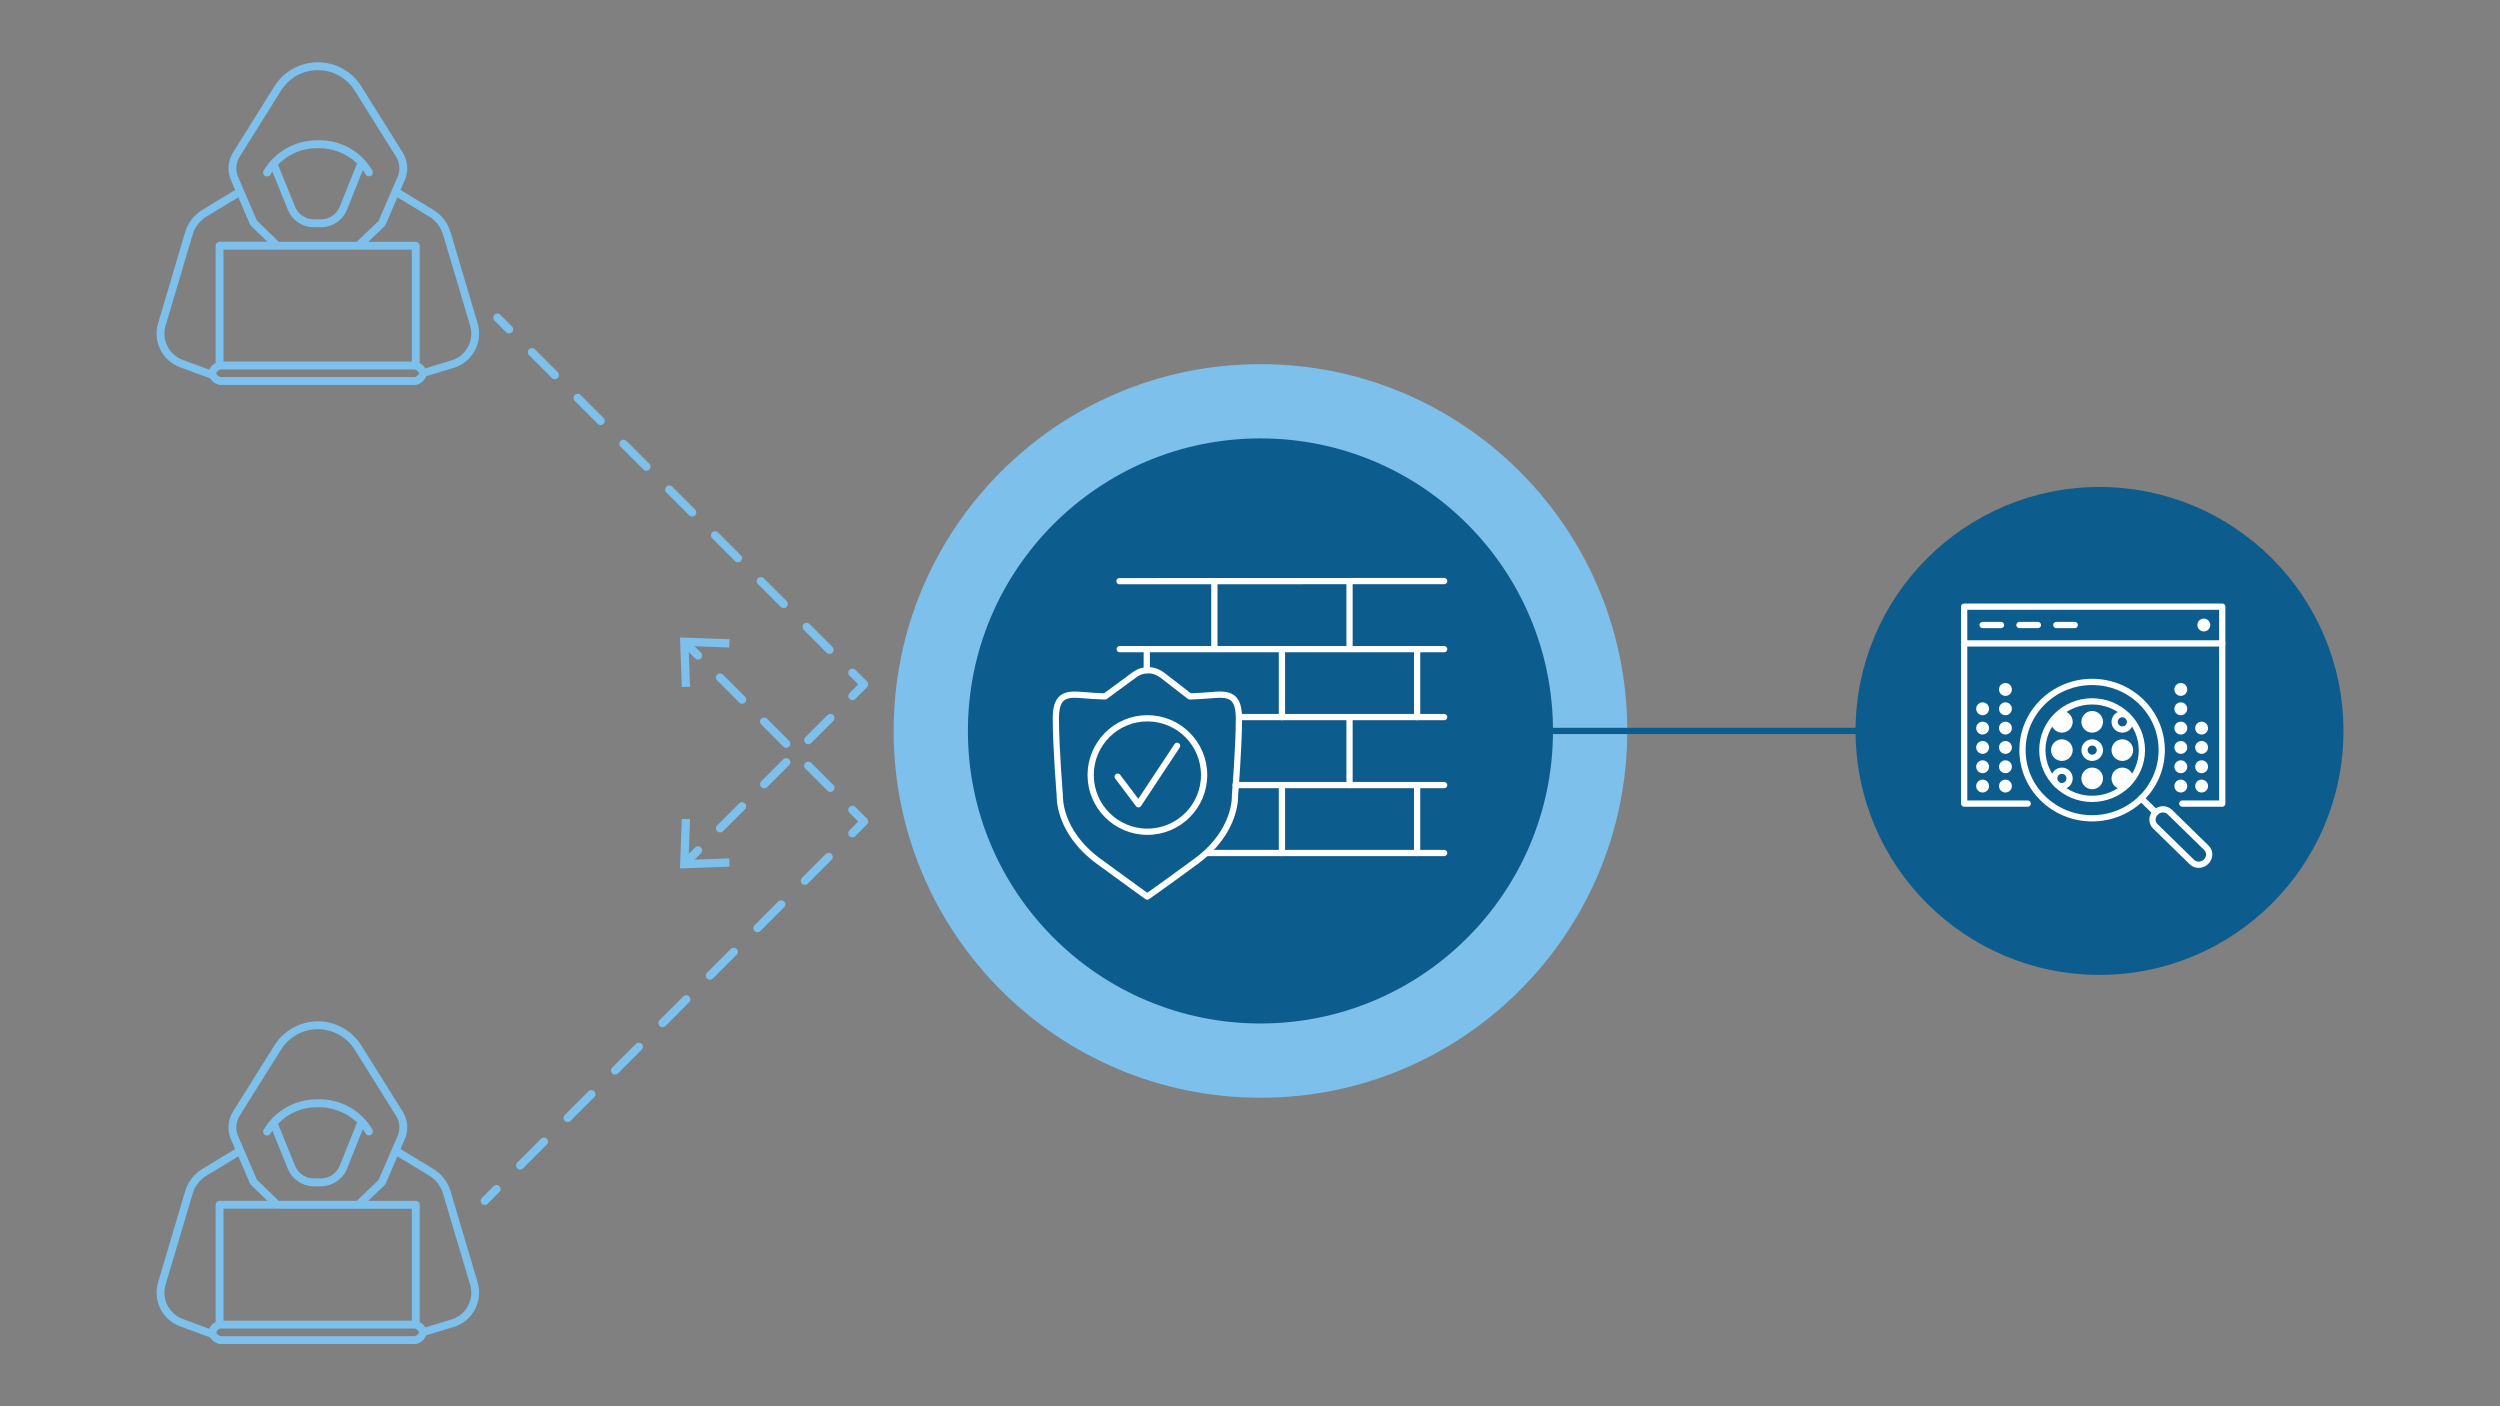 <svg viewBox="0 0 1200 675" xmlns="http://www.w3.org/2000/svg" id="uuid-45e30234-bd12-4239-a0b4-4e3d9117cb5e"><rect x="0" y="0" width="1200" height="675" fill="#808080" stroke="none"/><g id="uuid-ffc72cc3-0b49-4f8b-9878-af37a0c1fb56"><g id="uuid-37682eba-a3ac-4d22-9f61-e29f22fb99a8"><path style="fill:#7cc0eb;" d="M127.304,544.836c.274.145.58.222.892.222.696,0,1.336-.381,1.666-.993.053-.095.336-.608.861-1.367l7.49,18.453c2.113,5.013,7.026,8.271,12.466,8.265h3.332c5.429.017,10.34-3.22,12.466-8.216,0-.037.03-.076.045-.113l7.646-19.099c.47.641.895,1.313,1.273,2.014.495.918,1.641,1.261,2.559.766.879-.473,1.236-1.549.818-2.454-5.44-9.43-15.662-15.067-26.541-14.634-10.563-.056-20.365,5.495-25.748,14.585-.499.916-.161,2.063.755,2.562l.019.01v-.002h.001ZM152.278,531.474c7.092-.204,13.97,2.434,19.106,7.329l-8.345,20.814-.026.064c-1.52,3.617-5.066,5.966-8.99,5.957h-3.343c-3.929.007-7.477-2.344-9.002-5.964l-8.231-20.278c4.907-5.138,11.727-8.007,18.831-7.921h0Z"></path><path style="fill:#7cc0eb;" d="M86.461,636.645l10.006,3.698c2.32.873,3.585,1.338,4.344,1.594.947,1.449,2.363,2.53,4.012,3.06.152.05.309.079.468.09l.525.026h93.747c.197,0,.394-.033.581-.095,2.014-.619,3.643-2.11,4.438-4.061l14.09-4.314c8.495-3.111,13.134-12.263,10.623-20.954l-13.032-43.914c-1.329-4.445-4.253-8.241-8.213-10.66l-15.798-9.588,2.35-5.47c1.508-4.12,1.04-8.705-1.27-12.435l-19.756-31.591c-4.454-7.294-12.369-11.759-20.916-11.798h-.189c-8.546.037-16.463,4.502-20.916,11.798l-19.756,31.591c-2.336,3.804-2.772,8.477-1.183,12.648l2.267,5.262-15.809,9.588c-3.956,2.419-6.878,6.214-8.205,10.656l-13.044,43.917c-2.51,8.693,2.135,17.846,10.634,20.951h.001,0ZM199.205,641.336h-93.425c-.506-.216-1.919-.9-1.919-1.847,0-.865,1.243-1.534,1.851-1.783h93.467c.605.246,1.888.918,1.888,1.795s-1.246,1.56-1.862,1.835ZM197.663,580.182v53.743h-90.381v-53.751l90.381.008h0ZM206.083,564.347c3.158,1.932,5.489,4.963,6.547,8.511l13.055,43.925c1.953,6.744-1.625,13.852-8.205,16.3l-13.324,4.084c-.647-1.093-1.589-1.983-2.716-2.569v-56.285c0-1.043-.846-1.888-1.888-1.888h-22.808l7.555-7.234c.434-.407.778-.9,1.012-1.447l5.451-12.681,15.322,9.285h0l-.001-.001ZM115.004,535.637l19.756-31.596c3.766-6.189,10.469-9.984,17.712-10.029h.189c7.243.043,13.946,3.836,17.712,10.022l19.756,31.596c1.697,2.746,2.037,6.12.922,9.15l-9.364,21.638-10.422,9.98h-37.488l-10.471-10.172-9.232-21.468c-1.108-3.023-.765-6.388.929-9.127v.008h.001ZM79.45,616.782l13.055-43.928c1.058-3.547,3.391-6.579,6.55-8.511l15.341-9.308,5.447,12.67c.23.541.569,1.028.998,1.431l7.51,7.26h-22.956c-1.043,0-1.888.846-1.888,1.888v56.285c-1.382.67-2.478,1.811-3.094,3.218-.657-.242-1.511-.552-2.622-.974l-10.033-3.714c-6.626-2.412-10.255-9.542-8.306-16.319h-.002v.001Z"></path></g></g><g id="uuid-fad55295-fb32-449d-8fc7-c2c478e6fa78"><g id="uuid-c1f19289-7a60-4658-9595-4c2145cc4406"><path style="fill:#7cc0eb;" d="M127.304,84.487c.274.145.58.222.892.222.696,0,1.336-.381,1.666-.993.053-.095.336-.608.861-1.367l7.49,18.453c2.113,5.013,7.026,8.271,12.466,8.265h3.332c5.429.017,10.34-3.22,12.466-8.216,0-.037.03-.076.045-.113l7.646-19.099c.47.641.895,1.313,1.273,2.014.495.918,1.641,1.261,2.559.766.879-.473,1.236-1.549.818-2.454-5.44-9.43-15.662-15.067-26.541-14.634-10.563-.056-20.365,5.495-25.748,14.585-.499.916-.161,2.063.755,2.562l.019.01v-.002h.001ZM152.278,71.126c7.092-.204,13.97,2.434,19.106,7.329l-8.345,20.814-.026.064c-1.52,3.617-5.066,5.966-8.99,5.957h-3.343c-3.929.007-7.477-2.344-9.002-5.964l-8.231-20.278c4.907-5.138,11.727-8.007,18.831-7.921h0Z"></path><path style="fill:#7cc0eb;" d="M86.461,176.296l10.006,3.698c2.32.873,3.585,1.338,4.344,1.594.947,1.449,2.363,2.53,4.012,3.06.152.05.309.079.468.09l.525.026h93.747c.197-.001.394-.033.581-.095,2.014-.619,3.643-2.11,4.438-4.061l14.09-4.314c8.495-3.11,13.134-12.263,10.623-20.954l-13.032-43.914c-1.329-4.445-4.253-8.241-8.213-10.66l-15.798-9.588,2.35-5.47c1.508-4.12,1.04-8.705-1.27-12.435l-19.756-31.591c-4.454-7.294-12.369-11.759-20.916-11.798h-.189c-8.546.037-16.463,4.502-20.916,11.798l-19.756,31.591c-2.336,3.804-2.772,8.477-1.183,12.648l2.267,5.262-15.809,9.588c-3.956,2.419-6.878,6.214-8.205,10.656l-13.044,43.917c-2.51,8.693,2.135,17.846,10.634,20.951h.001,0ZM199.205,180.988h-93.425c-.506-.216-1.919-.9-1.919-1.847,0-.865,1.243-1.534,1.851-1.783h93.467c.605.245,1.888.918,1.888,1.795s-1.246,1.56-1.862,1.835h0ZM197.663,119.834v53.743h-90.381v-53.751l90.381.008h0ZM206.083,103.998c3.158,1.932,5.489,4.963,6.547,8.511l13.055,43.925c1.953,6.744-1.625,13.852-8.205,16.3l-13.324,4.084c-.647-1.093-1.589-1.983-2.716-2.569v-56.285c0-1.043-.846-1.888-1.888-1.888h-22.808l7.555-7.234c.434-.407.778-.9,1.012-1.447l5.451-12.681,15.322,9.285h0l-.001-.001ZM115.004,75.289l19.756-31.596c3.766-6.189,10.469-9.984,17.712-10.029h.189c7.243.043,13.946,3.836,17.712,10.022l19.756,31.596c1.697,2.746,2.037,6.12.922,9.15l-9.364,21.638-10.422,9.98h-37.488l-10.471-10.172-9.232-21.468c-1.108-3.023-.765-6.388.929-9.127v.008h.001ZM79.45,156.433l13.055-43.928c1.058-3.548,3.391-6.579,6.55-8.511l15.341-9.308,5.447,12.67c.23.541.569,1.028.998,1.431l7.51,7.26h-22.956c-1.043,0-1.888.846-1.888,1.888v56.285c-1.382.67-2.478,1.811-3.094,3.218-.657-.242-1.511-.552-2.622-.974l-10.033-3.714c-6.626-2.412-10.255-9.542-8.306-16.319h-.002v.001Z"></path></g></g><path style="fill:#7cc0eb;" d="M244.342,160.051c-.506,0-1.014-.194-1.402-.58l-5.605-5.605c-.774-.774-.774-2.029,0-2.803.774-.773,2.029-.773,2.803,0l5.605,5.605c.774.774.774,2.029,0,2.803-.388.387-.894.58-1.402.58h0Z"></path><path style="fill:#7cc0eb;" d="M398.154,313.871c-.528,0-1.024-.209-1.398-.584l-10.988-10.988c-.374-.374-.573-.87-.573-1.398s.198-1.024.573-1.398c.749-.749,2.059-.749,2.808,0l10.988,10.977c.771.782.771,2.037,0,2.808-.374.374-.87.584-1.409.584ZM376.188,291.894c-.528,0-1.035-.209-1.398-.584l-10.988-10.977c-.374-.385-.584-.881-.584-1.409s.209-1.024.584-1.398c.749-.749,2.048-.749,2.797,0l10.988,10.988c.771.771.771,2.026,0,2.797-.374.374-.87.584-1.398.584h0ZM354.211,269.918c-.528,0-1.024-.198-1.398-.573l-10.988-10.988c-.374-.374-.584-.87-.584-1.409,0-.528.209-1.024.584-1.398.749-.749,2.048-.749,2.797,0l10.988,10.988c.771.771.771,2.026,0,2.808-.374.374-.87.573-1.398.573h0ZM332.235,247.952c-.528,0-1.024-.209-1.398-.584l-10.988-10.988c-.374-.374-.584-.87-.584-1.398s.209-1.024.584-1.398c.749-.749,2.059-.749,2.808,0l10.988,10.977c.771.771.771,2.037,0,2.808-.374.374-.881.584-1.409.584ZM310.269,225.975c-.539,0-1.035-.209-1.409-.584l-10.988-10.988c-.374-.374-.573-.87-.573-1.398s.198-1.024.573-1.398c.749-.749,2.059-.749,2.808,0l10.988,10.988c.771.771.771,2.026,0,2.797-.374.374-.87.584-1.398.584h0ZM288.292,203.998c-.528,0-1.024-.209-1.409-.584l-10.977-10.988c-.374-.363-.584-.87-.584-1.398s.209-1.024.584-1.398c.749-.749,2.048-.749,2.797,0l10.988,10.988c.374.374.584.87.584,1.398s-.209,1.024-.584,1.398c-.374.374-.87.584-1.398.584h0ZM266.315,182.022c-.528,0-1.024-.198-1.398-.573l-10.988-10.988c-.374-.374-.584-.87-.584-1.398s.209-1.035.584-1.409c.749-.749,2.059-.749,2.808,0l10.977,10.988c.782.771.782,2.037,0,2.808-.374.374-.87.573-1.398.573Z"></path><path style="fill:#7cc0eb;" d="M409.148,336.069c-.506,0-1.014-.194-1.402-.58-.774-.774-.774-2.029,0-2.803l4.204-4.204-4.204-4.205c-.774-.774-.774-2.028,0-2.802.774-.773,2.029-.773,2.802,0l5.605,5.606c.774.774.774,2.028,0,2.802l-5.605,5.605c-.388.387-.894.58-1.402.58h.001Z"></path><path style="fill:#7cc0eb;" d="M345.623,399.598c-.528,0-1.024-.209-1.398-.584-.771-.771-.771-2.026,0-2.808l10.581-10.581c.749-.749,2.059-.749,2.808,0,.374.374.573.87.573,1.398s-.198,1.024-.573,1.398l-10.592,10.592c-.374.374-.87.584-1.398.584ZM366.796,378.414c-.528,0-1.024-.198-1.398-.573s-.584-.87-.584-1.409c0-.528.209-1.024.584-1.398l10.581-10.581c.749-.749,2.059-.749,2.808,0,.374.374.584.87.584,1.398s-.209,1.024-.584,1.398l-10.592,10.592c-.374.374-.87.573-1.398.573ZM387.969,357.241c-.528,0-1.024-.198-1.398-.573-.771-.782-.771-2.037,0-2.808l10.592-10.581c.749-.749,2.048-.749,2.797,0,.374.363.584.87.584,1.398s-.209,1.024-.584,1.398l-10.581,10.592c-.374.374-.87.573-1.409.573h0Z"></path><path style="fill:#7cc0eb;" d="M329.43,415.788c-.506,0-1.014-.194-1.402-.58-.774-.774-.774-2.029,0-2.803l5.605-5.605c.774-.773,2.029-.773,2.803,0,.774.774.774,2.029,0,2.803l-5.605,5.605c-.388.387-.894.58-1.402.58h0Z"></path><polygon style="fill:#7cc0eb;" points="327.255 393.056 331.218 393.197 330.503 412.727 350.036 412.015 350.177 415.979 326.388 416.843 327.255 393.056"></polygon><path style="fill:#7cc0eb;" d="M232.703,578.378c-.506,0-1.014-.194-1.402-.58-.774-.774-.774-2.029,0-2.803l5.605-5.605c.774-.773,2.029-.773,2.803,0,.774.774.774,2.029,0,2.803l-5.605,5.605c-.388.387-.894.58-1.402.58h0Z"></path><path style="fill:#7cc0eb;" d="M249.7,561.385c-.528,0-1.035-.209-1.398-.584-.374-.374-.584-.87-.584-1.398s.209-1.024.584-1.398l11.385-11.396c.749-.749,2.048-.749,2.797,0,.771.771.771,2.026,0,2.808l-11.385,11.385c-.374.374-.87.584-1.398.584h0ZM272.469,538.605c-.528,0-1.024-.209-1.398-.584s-.573-.87-.573-1.398.198-1.024.573-1.398l11.396-11.396c.749-.749,2.048-.749,2.797,0,.771.782.771,2.037,0,2.808l-11.385,11.385c-.374.374-.87.584-1.409.584h0ZM295.25,515.824c-.528,0-1.024-.209-1.398-.584s-.584-.87-.584-1.398.209-1.024.584-1.398l11.396-11.396c.738-.738,2.048-.738,2.797,0,.771.782.771,2.037,0,2.808l-11.385,11.385c-.374.374-.881.584-1.409.584h0ZM318.03,493.044c-.528,0-1.024-.198-1.398-.573s-.584-.881-.584-1.409.209-1.024.584-1.398l11.385-11.385c.749-.749,2.059-.749,2.808,0,.771.771.771,2.026,0,2.797l-11.385,11.396c-.374.374-.881.573-1.409.573h0ZM340.811,470.263c-.528,0-1.024-.198-1.398-.573s-.584-.881-.584-1.409.209-1.024.584-1.398l11.385-11.385c.749-.749,2.059-.749,2.808,0,.771.771.771,2.026,0,2.797l-11.396,11.396c-.374.374-.87.573-1.398.573h0ZM363.591,447.483c-.528,0-1.024-.198-1.398-.573s-.584-.87-.584-1.398c0-.539.209-1.035.584-1.409l11.385-11.385c.749-.749,2.059-.749,2.808,0,.771.771.771,2.026,0,2.797l-11.396,11.396c-.374.374-.87.573-1.398.573h0ZM386.372,424.713c-.528,0-1.035-.209-1.409-.584s-.573-.87-.573-1.398.198-1.035.573-1.409l11.396-11.385c.749-.749,2.048-.749,2.797,0,.374.374.584.87.584,1.398s-.209,1.035-.584,1.398l-11.385,11.396c-.374.374-.87.584-1.398.584h0Z"></path><path style="fill:#7cc0eb;" d="M409.148,401.932c-.506,0-1.014-.193-1.402-.58-.774-.774-.774-2.029,0-2.803l4.204-4.204-4.204-4.204c-.774-.774-.774-2.029,0-2.803.774-.773,2.029-.773,2.803,0l5.605,5.605c.774.774.774,2.029,0,2.803l-5.605,5.605c-.388.387-.894.58-1.402.58h0Z"></path><path style="fill:#7cc0eb;" d="M398.56,380.132c-.528,0-1.024-.209-1.398-.584l-10.592-10.581c-.374-.374-.584-.87-.584-1.398,0-.539.209-1.035.584-1.409.749-.749,2.059-.749,2.808,0l10.581,10.592c.374.374.584.87.584,1.398s-.209,1.024-.584,1.398-.87.584-1.398.584ZM377.387,358.959c-.528,0-1.035-.209-1.409-.584l-10.581-10.581c-.374-.374-.584-.881-.584-1.409s.209-1.024.584-1.398c.749-.749,2.048-.749,2.797,0l10.592,10.592c.374.374.584.87.584,1.398s-.209,1.024-.584,1.398-.87.584-1.398.584h0ZM356.203,337.786c-.528,0-1.024-.209-1.398-.584l-10.581-10.581c-.771-.782-.771-2.037,0-2.808.749-.749,2.048-.749,2.797,0l10.592,10.592c.374.363.573.87.573,1.398s-.198,1.024-.573,1.398-.87.584-1.409.584h0Z"></path><path style="fill:#7cc0eb;" d="M335.036,316.608c-.506,0-1.014-.193-1.402-.58l-5.605-5.605c-.774-.774-.774-2.029,0-2.803.774-.773,2.029-.774,2.803,0l5.605,5.605c.774.774.774,2.029,0,2.803-.388.387-.894.58-1.402.58h0Z"></path><polygon style="fill:#7cc0eb;" points="350.18 306.846 350.039 310.81 330.508 310.095 331.222 329.628 327.257 329.769 326.394 305.98 350.18 306.846"></polygon><circle style="fill:#7cc0eb;" r="176.07" cy="350.851" cx="605.015"></circle><circle style="fill:#0c5c8d;" r="140.418" cy="350.851" cx="605.015"></circle><line style="fill:none; stroke:#0c5c8d; stroke-linecap:round; stroke-miterlimit:10; stroke-width:3px;" y2="350.851" x2="902.202" y1="350.851" x1="732.774"></line><g id="uuid-5ad7dcd2-649e-410a-83de-68c058afacc2"><line style="fill:none; stroke:#fff; stroke-linecap:round; stroke-linejoin:round; stroke-width:3px;" y2="278.909" x2="693.197" y1="278.963" x1="537.365"></line><line style="fill:none; stroke:#fff; stroke-linecap:round; stroke-linejoin:round; stroke-width:3px;" y2="311.583" x2="693.197" y1="311.583" x1="537.463"></line><line style="fill:none; stroke:#fff; stroke-linecap:round; stroke-linejoin:round; stroke-width:3px;" y2="344.204" x2="693.197" y1="344.204" x1="594.973"></line><line style="fill:none; stroke:#fff; stroke-linecap:round; stroke-linejoin:round; stroke-width:3px;" y2="376.824" x2="693.197" y1="376.824" x1="593.08"></line><line style="fill:none; stroke:#fff; stroke-linecap:round; stroke-linejoin:round; stroke-width:3px;" y2="310.65" x2="582.891" y1="278.963" x1="582.891"></line><line style="fill:none; stroke:#fff; stroke-linecap:round; stroke-linejoin:round; stroke-width:3px;" y2="310.65" x2="647.777" y1="278.963" x1="647.777"></line><line style="fill:none; stroke:#fff; stroke-linecap:round; stroke-linejoin:round; stroke-width:3px;" y2="376.824" x2="647.777" y1="344.204" x1="647.777"></line><line style="fill:none; stroke:#fff; stroke-linecap:round; stroke-linejoin:round; stroke-width:3px;" y2="344.204" x2="680.22" y1="311.583" x1="680.22"></line><line style="fill:none; stroke:#fff; stroke-linecap:round; stroke-linejoin:round; stroke-width:3px;" y2="321.706" x2="550.449" y1="311.583" x1="550.449"></line><line style="fill:none; stroke:#fff; stroke-linecap:round; stroke-linejoin:round; stroke-width:3px;" y2="344.204" x2="615.33" y1="311.583" x1="615.33"></line><line style="fill:none; stroke:#fff; stroke-linecap:round; stroke-linejoin:round; stroke-width:3px;" y2="409.445" x2="693.197" y1="409.445" x1="579.562"></line><line style="fill:none; stroke:#fff; stroke-linecap:round; stroke-linejoin:round; stroke-width:3px;" y2="409.445" x2="680.22" y1="377.758" x1="680.22"></line><line style="fill:none; stroke:#fff; stroke-linecap:round; stroke-linejoin:round; stroke-width:3px;" y2="409.445" x2="615.33" y1="377.758" x1="615.33"></line><path style="fill:none; stroke:#fff; stroke-linecap:round; stroke-linejoin:round; stroke-width:3px;" d="M576.475,334.039c-1.81.091-3.617.167-5.415.234l-.008-.02-12.942-10.011c-4.274-3.306-9.422-3.384-13.745-.209l-13.939,10.24c-1.798-.067-3.605-.143-5.415-.234-10.23-.512-18.209-3.433-18.209,10.68s1.897,36.998,1.897,36.998c0,0-1.138,17.164,18.588,31.658,16.967,12.467,23.39,16.979,23.39,16.979h0s6.554-4.512,23.521-16.979c19.726-14.494,18.588-31.658,18.588-31.658,0,0,1.897-22.885,1.897-36.998,0-14.113-7.979-11.192-18.209-10.68"></path><polyline style="fill:none; stroke:#fff; stroke-linecap:round; stroke-linejoin:round; stroke-width:3px;" points="564.998 358.005 565.003 358.004 546.463 386.048 536.484 372.805"></polyline><circle style="fill:none; stroke:#fff; stroke-linecap:round; stroke-linejoin:round; stroke-width:3px;" r="27.228" cy="372.008" cx="550.744"></circle></g><circle style="fill:#0c5c8d;" r="117.092" cy="350.851" cx="1007.761"></circle><line style="fill:none; stroke:#fff; stroke-linecap:round; stroke-linejoin:round; stroke-width:3px;" y2="389.945" x2="1034.687" y1="383.221" x1="1027.786"></line><path style="fill:none; stroke:#fff; stroke-linecap:round; stroke-linejoin:round; stroke-width:3px;" d="M1059.11,406.985c1.82,1.776,1.732,4.74-.197,6.622h0c-1.929,1.882-4.968,1.968-6.788.192l-17.634-17.231c-1.82-1.776-1.732-4.74.197-6.622h0c1.929-1.882,4.968-1.968,6.788-.192l17.634,17.231Z"></path><ellipse style="fill:none; stroke:#fff; stroke-linecap:round; stroke-linejoin:round; stroke-width:3px;" ry="32.733" rx="33.417" cy="360.057" cx="1004.214"></ellipse><ellipse style="fill:none; stroke:#fff; stroke-linecap:round; stroke-linejoin:round; stroke-width:3px;" ry="23.404" rx="23.893" cy="360.057" cx="1004.214"></ellipse><polyline style="fill:none; stroke:#fff; stroke-linecap:round; stroke-linejoin:round; stroke-width:3px;" points="1047.498 385.728 1066.673 385.728 1066.673 308.823"></polyline><polyline style="fill:none; stroke:#fff; stroke-linecap:round; stroke-linejoin:round; stroke-width:3px;" points="942.795 308.823 1066.673 308.823 1066.673 291.19 942.795 291.19 942.795 308.823 942.795 385.728 973.297 385.728"></polyline><line style="fill:none; stroke:#fff; stroke-linecap:round; stroke-linejoin:round; stroke-width:3px;" y2="300.006" x2="960.492" y1="300.006" x1="951.643"></line><line style="fill:none; stroke:#fff; stroke-linecap:round; stroke-linejoin:round; stroke-width:3px;" y2="300.006" x2="978.189" y1="300.006" x1="969.34"></line><line style="fill:none; stroke:#fff; stroke-linecap:round; stroke-linejoin:round; stroke-width:3px;" y2="300.006" x2="995.885" y1="300.006" x1="987.037"></line><path style="fill:#fff;" d="M1057.824,299.915c.051,0,.092.041.092.092s-.041.092-.092.092c-.051,0-.092-.041-.092-.092s.041-.092.092-.092M1057.824,296.915c-1.708,0-3.092,1.384-3.092,3.092s1.384,3.092,3.092,3.092,3.092-1.384,3.092-3.092-1.384-3.092-3.092-3.092h0Z"></path><path style="fill:#fff;" d="M951.655,377.221c.051,0,.092.041.092.092s-.041.092-.092.092-.092-.041-.092-.092.041-.092.092-.092M951.655,374.221c-1.708,0-3.092,1.384-3.092,3.092s1.384,3.092,3.092,3.092,3.092-1.384,3.092-3.092-1.384-3.092-3.092-3.092h0Z"></path><path style="fill:#fff;" d="M962.61,377.221c.051,0,.092.041.092.092s-.041.092-.092.092c-.051,0-.092-.041-.092-.092s.041-.092.092-.092M962.61,374.221c-1.708,0-3.092,1.384-3.092,3.092s1.384,3.092,3.092,3.092,3.092-1.384,3.092-3.092-1.384-3.092-3.092-3.092h0Z"></path><path style="fill:#fff;" d="M951.655,367.946c.051,0,.092.041.092.092s-.041.092-.092.092-.092-.041-.092-.092.041-.092.092-.092M951.655,364.946c-1.708,0-3.092,1.384-3.092,3.092s1.384,3.092,3.092,3.092,3.092-1.384,3.092-3.092-1.384-3.092-3.092-3.092h0Z"></path><path style="fill:#fff;" d="M962.61,367.946c.051,0,.092.041.092.092s-.041.092-.092.092c-.051,0-.092-.041-.092-.092s.041-.092.092-.092M962.61,364.946c-1.708,0-3.092,1.384-3.092,3.092s1.384,3.092,3.092,3.092,3.092-1.384,3.092-3.092-1.384-3.092-3.092-3.092h0Z"></path><path style="fill:#fff;" d="M951.655,358.671c.051,0,.092.041.092.092,0,.051-.041.092-.092.092s-.092-.041-.092-.092c0-.051.041-.092.092-.092M951.655,355.671c-1.708,0-3.092,1.384-3.092,3.092s1.384,3.092,3.092,3.092,3.092-1.384,3.092-3.092-1.384-3.092-3.092-3.092h0Z"></path><path style="fill:#fff;" d="M962.61,358.671c.051,0,.092.041.092.092,0,.051-.041.092-.092.092-.051,0-.092-.041-.092-.092,0-.051.041-.092.092-.092M962.61,355.671c-1.708,0-3.092,1.384-3.092,3.092s1.384,3.092,3.092,3.092,3.092-1.384,3.092-3.092-1.384-3.092-3.092-3.092h0Z"></path><path style="fill:#fff;" d="M951.655,349.396c.051,0,.092.041.092.092s-.041.092-.092.092-.092-.041-.092-.092.041-.092.092-.092M951.655,346.396c-1.708,0-3.092,1.384-3.092,3.092s1.384,3.092,3.092,3.092,3.092-1.384,3.092-3.092-1.384-3.092-3.092-3.092h0Z"></path><path style="fill:#fff;" d="M962.61,349.396c.051,0,.092.041.092.092s-.041.092-.092.092c-.051,0-.092-.041-.092-.092s.041-.092.092-.092M962.61,346.396c-1.708,0-3.092,1.384-3.092,3.092s1.384,3.092,3.092,3.092,3.092-1.384,3.092-3.092-1.384-3.092-3.092-3.092h0Z"></path><path style="fill:#fff;" d="M951.655,340.121c.051,0,.092.041.092.092,0,.051-.041.092-.092.092s-.092-.041-.092-.092c0-.051.041-.092.092-.092M951.655,337.121c-1.708,0-3.092,1.384-3.092,3.092s1.384,3.092,3.092,3.092,3.092-1.384,3.092-3.092-1.384-3.092-3.092-3.092h0Z"></path><path style="fill:#fff;" d="M962.61,340.121c.051,0,.092.041.092.092,0,.051-.041.092-.092.092-.051,0-.092-.041-.092-.092,0-.051.041-.092.092-.092M962.61,337.121c-1.708,0-3.092,1.384-3.092,3.092s1.384,3.092,3.092,3.092,3.092-1.384,3.092-3.092-1.384-3.092-3.092-3.092h0Z"></path><path style="fill:#fff;" d="M962.61,330.846c.051,0,.092.041.092.092,0,.051-.041.092-.092.092-.051,0-.092-.041-.092-.092,0-.051.041-.092.092-.092M962.61,327.846c-1.708,0-3.092,1.384-3.092,3.092s1.384,3.092,3.092,3.092,3.092-1.384,3.092-3.092-1.384-3.092-3.092-3.092h0Z"></path><path style="fill:#fff;" d="M1046.792,377.221c.051,0,.092.041.092.092s-.041.092-.092.092-.092-.041-.092-.092.041-.092.092-.092M1046.792,374.221c-1.708,0-3.092,1.384-3.092,3.092s1.384,3.092,3.092,3.092,3.092-1.384,3.092-3.092-1.384-3.092-3.092-3.092h0Z"></path><path style="fill:#fff;" d="M1056.773,377.221c.051,0,.092.041.092.092s-.041.092-.092.092-.092-.041-.092-.092.041-.092.092-.092M1056.773,374.221c-1.708,0-3.092,1.384-3.092,3.092s1.384,3.092,3.092,3.092,3.092-1.384,3.092-3.092-1.384-3.092-3.092-3.092h0Z"></path><path style="fill:#fff;" d="M1046.792,367.946c.051,0,.092.041.092.092s-.041.092-.092.092-.092-.041-.092-.092.041-.092.092-.092M1046.792,364.946c-1.708,0-3.092,1.384-3.092,3.092s1.384,3.092,3.092,3.092,3.092-1.384,3.092-3.092-1.384-3.092-3.092-3.092h0Z"></path><path style="fill:#fff;" d="M1056.773,367.946c.051,0,.092.041.092.092s-.041.092-.092.092-.092-.041-.092-.092.041-.092.092-.092M1056.773,364.946c-1.708,0-3.092,1.384-3.092,3.092s1.384,3.092,3.092,3.092,3.092-1.384,3.092-3.092-1.384-3.092-3.092-3.092h0Z"></path><path style="fill:#fff;" d="M1046.792,358.671c.051,0,.092.041.092.092,0,.051-.041.092-.092.092s-.092-.041-.092-.092c0-.051.041-.092.092-.092M1046.792,355.671c-1.708,0-3.092,1.384-3.092,3.092s1.384,3.092,3.092,3.092,3.092-1.384,3.092-3.092-1.384-3.092-3.092-3.092h0Z"></path><path style="fill:#fff;" d="M1056.773,358.671c.051,0,.092.041.092.092,0,.051-.041.092-.092.092s-.092-.041-.092-.092c0-.051.041-.092.092-.092M1056.773,355.671c-1.708,0-3.092,1.384-3.092,3.092s1.384,3.092,3.092,3.092,3.092-1.384,3.092-3.092-1.384-3.092-3.092-3.092h0Z"></path><path style="fill:#fff;" d="M1046.792,349.396c.051,0,.092.041.092.092s-.041.092-.092.092-.092-.041-.092-.092.041-.092.092-.092M1046.792,346.396c-1.708,0-3.092,1.384-3.092,3.092s1.384,3.092,3.092,3.092,3.092-1.384,3.092-3.092-1.384-3.092-3.092-3.092h0Z"></path><path style="fill:#fff;" d="M1056.773,349.396c.051,0,.092.041.092.092s-.041.092-.092.092-.092-.041-.092-.092.041-.092.092-.092M1056.773,346.396c-1.708,0-3.092,1.384-3.092,3.092s1.384,3.092,3.092,3.092,3.092-1.384,3.092-3.092-1.384-3.092-3.092-3.092h0Z"></path><path style="fill:#fff;" d="M1046.792,340.121c.051,0,.092.041.092.092,0,.051-.041.092-.092.092s-.092-.041-.092-.092c0-.051.041-.092.092-.092M1046.792,337.121c-1.708,0-3.092,1.384-3.092,3.092s1.384,3.092,3.092,3.092,3.092-1.384,3.092-3.092-1.384-3.092-3.092-3.092h0Z"></path><path style="fill:#fff;" d="M1046.792,330.846c.051,0,.092.041.092.092,0,.051-.041.092-.092.092s-.092-.041-.092-.092c0-.051.041-.092.092-.092M1046.792,327.846c-1.708,0-3.092,1.384-3.092,3.092s1.384,3.092,3.092,3.092,3.092-1.384,3.092-3.092-1.384-3.092-3.092-3.092h0Z"></path><circle style="fill:none; stroke:#fff; stroke-linecap:round; stroke-linejoin:round; stroke-width:3px;" r="3.694" cy="360.057" cx="1004.258"></circle><circle style="fill:#fff; stroke:#fff; stroke-miterlimit:10; stroke-width:3px;" r="3.694" cy="346.476" cx="1004.258"></circle><circle style="fill:#fff; stroke:#fff; stroke-miterlimit:10; stroke-width:3px;" r="3.694" cy="373.638" cx="1004.258"></circle><circle style="fill:none; stroke:#fff; stroke-linecap:round; stroke-linejoin:round; stroke-width:3px;" r="3.694" cy="373.638" cx="989.704"></circle><circle style="fill:none; stroke:#fff; stroke-linecap:round; stroke-linejoin:round; stroke-width:3px;" r="3.694" cy="346.476" cx="1018.723"></circle><circle style="fill:#fff; stroke:#fff; stroke-miterlimit:10; stroke-width:3px;" r="3.694" cy="373.638" cx="1018.723"></circle><circle style="fill:#fff; stroke:#fff; stroke-miterlimit:10; stroke-width:3px;" r="3.694" cy="360.057" cx="1018.723"></circle><circle style="fill:#fff; stroke:#fff; stroke-miterlimit:10; stroke-width:3px;" r="3.694" cy="346.476" cx="989.704"></circle><circle style="fill:#fff; stroke:#fff; stroke-miterlimit:10; stroke-width:3px;" r="3.694" cy="360.057" cx="989.704"></circle></svg>